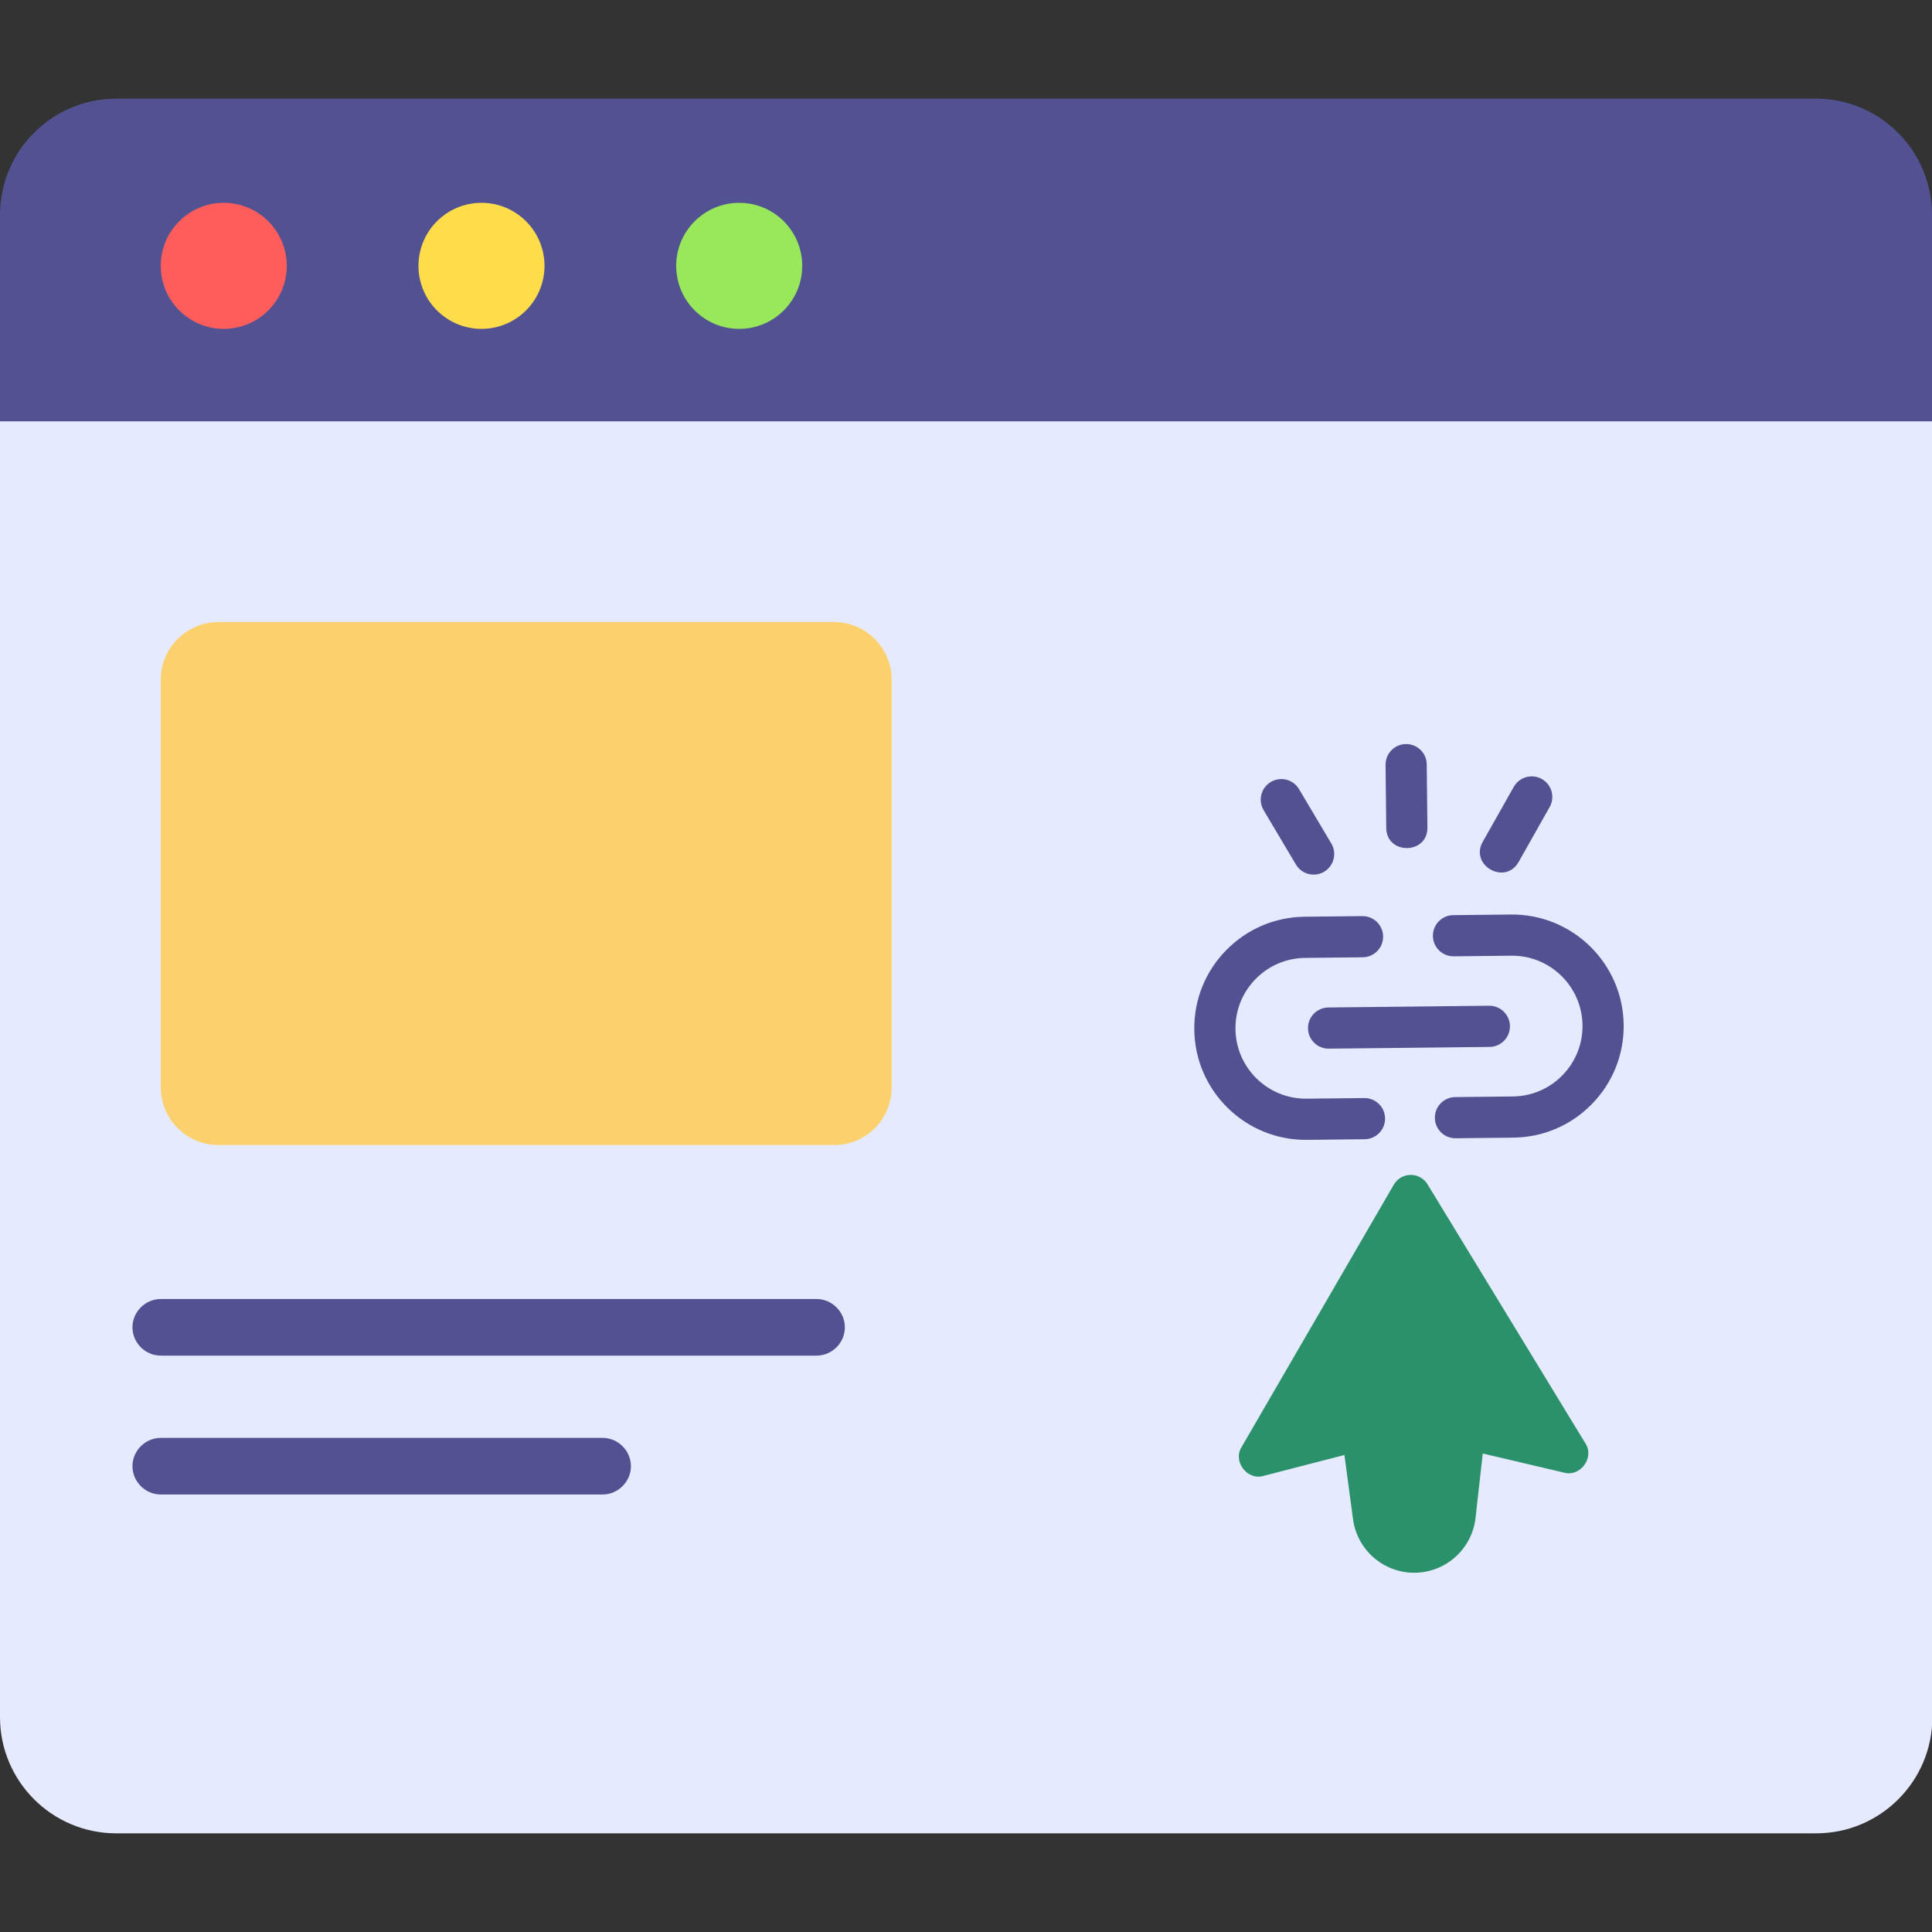 <svg width="165" height="165" viewBox="0 0 165 165" fill="none" xmlns="http://www.w3.org/2000/svg">
<rect x="0" y="0" width="165" height="165" fill="#333333" stroke="none"/>
<g clip-path="url(#clip0_7325_9001)">
<path d="M0 35.949V146.647C0 152.126 4.447 156.573 9.926 156.573H155.106C160.585 156.573 165.032 152.126 165.032 146.647V35.949H0Z" fill="#E6EAFF"/>
<path d="M165 18.354V35.981H0V18.354C0 12.875 4.447 8.428 9.926 8.428H155.106C160.553 8.428 165 12.875 165 18.354Z" fill="#525293"/>
<path d="M19.11 28.086C22.083 28.086 24.492 25.676 24.492 22.704C24.492 19.732 22.083 17.322 19.11 17.322C16.138 17.322 13.729 19.732 13.729 22.704C13.729 25.676 16.138 28.086 19.11 28.086Z" fill="#FF5D5C"/>
<path d="M41.121 28.086C44.093 28.086 46.503 25.676 46.503 22.704C46.503 19.732 44.093 17.322 41.121 17.322C38.149 17.322 35.739 19.732 35.739 22.704C35.739 25.676 38.149 28.086 41.121 28.086Z" fill="#FFDC4A"/>
<path d="M63.132 28.086C66.104 28.086 68.514 25.676 68.514 22.704C68.514 19.732 66.104 17.322 63.132 17.322C60.16 17.322 57.75 19.732 57.75 22.704C57.75 25.676 60.16 28.086 63.132 28.086Z" fill="#99E85B"/>
<path d="M71.221 97.791H18.659C15.92 97.791 13.729 95.567 13.729 92.86V58.056C13.729 55.316 15.952 53.125 18.659 53.125H71.221C73.96 53.125 76.151 55.349 76.151 58.056V92.86C76.151 95.6 73.96 97.791 71.221 97.791Z" fill="#FCD16D"/>
<path d="M69.738 110.941H13.729C12.407 110.941 11.312 112.037 11.312 113.358C11.312 114.68 12.407 115.775 13.729 115.775H69.738C71.06 115.775 72.155 114.68 72.155 113.358C72.155 112.037 71.06 110.941 69.738 110.941Z" fill="#525293"/>
<path d="M51.466 122.801H13.729C12.407 122.801 11.312 123.896 11.312 125.218C11.312 126.539 12.407 127.635 13.729 127.635H51.466C52.787 127.635 53.883 126.539 53.883 125.218C53.883 123.896 52.787 122.801 51.466 122.801Z" fill="#525293"/>
<g clip-path="url(#clip1_7325_9001)">
<path d="M118.391 70.723C118.425 73.023 121.923 72.984 121.907 70.685L121.849 65.284C121.839 64.313 121.044 63.535 120.072 63.545C119.101 63.555 118.323 64.35 118.333 65.322L118.391 70.723Z" fill="#525293"/>
<path d="M113.086 74.448C113.921 73.952 114.196 72.873 113.7 72.038L110.942 67.396C110.446 66.561 109.367 66.286 108.532 66.782C107.697 67.278 107.422 68.357 107.918 69.192L110.676 73.835C111.153 74.652 112.248 74.952 113.086 74.448Z" fill="#525293"/>
<path d="M126.627 71.899C125.505 73.919 128.553 75.62 129.688 73.629L132.345 68.928C132.823 68.083 132.525 67.01 131.68 66.532C130.834 66.055 129.762 66.353 129.284 67.198L126.627 71.899Z" fill="#525293"/>
<path d="M135.4 123.269L121.916 101.144C121.608 100.639 121.058 100.335 120.468 100.341L120.467 100.341C119.876 100.347 119.333 100.664 119.036 101.175L106.034 123.585C105.27 124.809 106.512 126.454 107.902 126.048L114.817 124.262L115.554 129.751C115.908 132.384 118.177 134.347 120.834 134.319C123.491 134.29 125.718 132.278 126.015 129.638L126.633 124.135L133.585 125.771C134.979 126.149 136.192 124.477 135.4 123.269Z" fill="#2A916B"/>
<path d="M116.513 93.778L111.59 93.831C108.275 93.867 105.55 91.199 105.514 87.885C105.497 86.279 106.106 84.763 107.229 83.615C108.353 82.468 109.856 81.826 111.46 81.809L116.383 81.756C117.354 81.745 118.133 80.95 118.123 79.979C118.112 79.008 117.317 78.229 116.346 78.239L111.422 78.292C108.879 78.32 106.498 79.336 104.716 81.155C102.935 82.974 101.97 85.378 101.997 87.922C102.025 90.467 103.042 92.849 104.861 94.63C106.68 96.41 109.083 97.375 111.627 97.347L116.551 97.294C117.522 97.284 118.3 96.488 118.29 95.517C118.28 94.546 117.484 93.768 116.513 93.778Z" fill="#525293"/>
<path d="M129.243 97.158C131.786 97.131 134.167 96.115 135.949 94.296C137.73 92.476 138.695 90.073 138.668 87.529C138.612 82.275 134.292 78.046 129.038 78.104L124.115 78.156C123.144 78.166 122.365 78.962 122.375 79.934C122.385 80.905 123.181 81.684 124.152 81.673L129.075 81.62C132.39 81.585 135.116 84.251 135.152 87.567C135.169 89.171 134.559 90.687 133.436 91.835C132.312 92.984 130.809 93.624 129.206 93.642L124.282 93.695C123.311 93.706 122.532 94.502 122.543 95.472C122.553 96.445 123.348 97.222 124.32 97.211L129.243 97.158Z" fill="#525293"/>
<path d="M128.954 87.634C128.944 86.663 128.148 85.884 127.177 85.894L120.314 85.968L113.446 86.042C112.475 86.053 111.697 86.849 111.707 87.819C111.712 88.305 111.914 88.742 112.236 89.057C112.557 89.372 112.999 89.564 113.484 89.559L120.352 89.486L127.215 89.411C128.187 89.401 128.966 88.605 128.954 87.634Z" fill="#525293"/>
</g>
</g>
<defs>
<clipPath id="clip0_7325_9001">
<rect width="165" height="165" fill="white"/>
</clipPath>
<clipPath id="clip1_7325_9001">
<rect width="60.019" height="60.019" fill="white" transform="translate(119.981 55) rotate(44.383)"/>
</clipPath>
</defs>
</svg>
